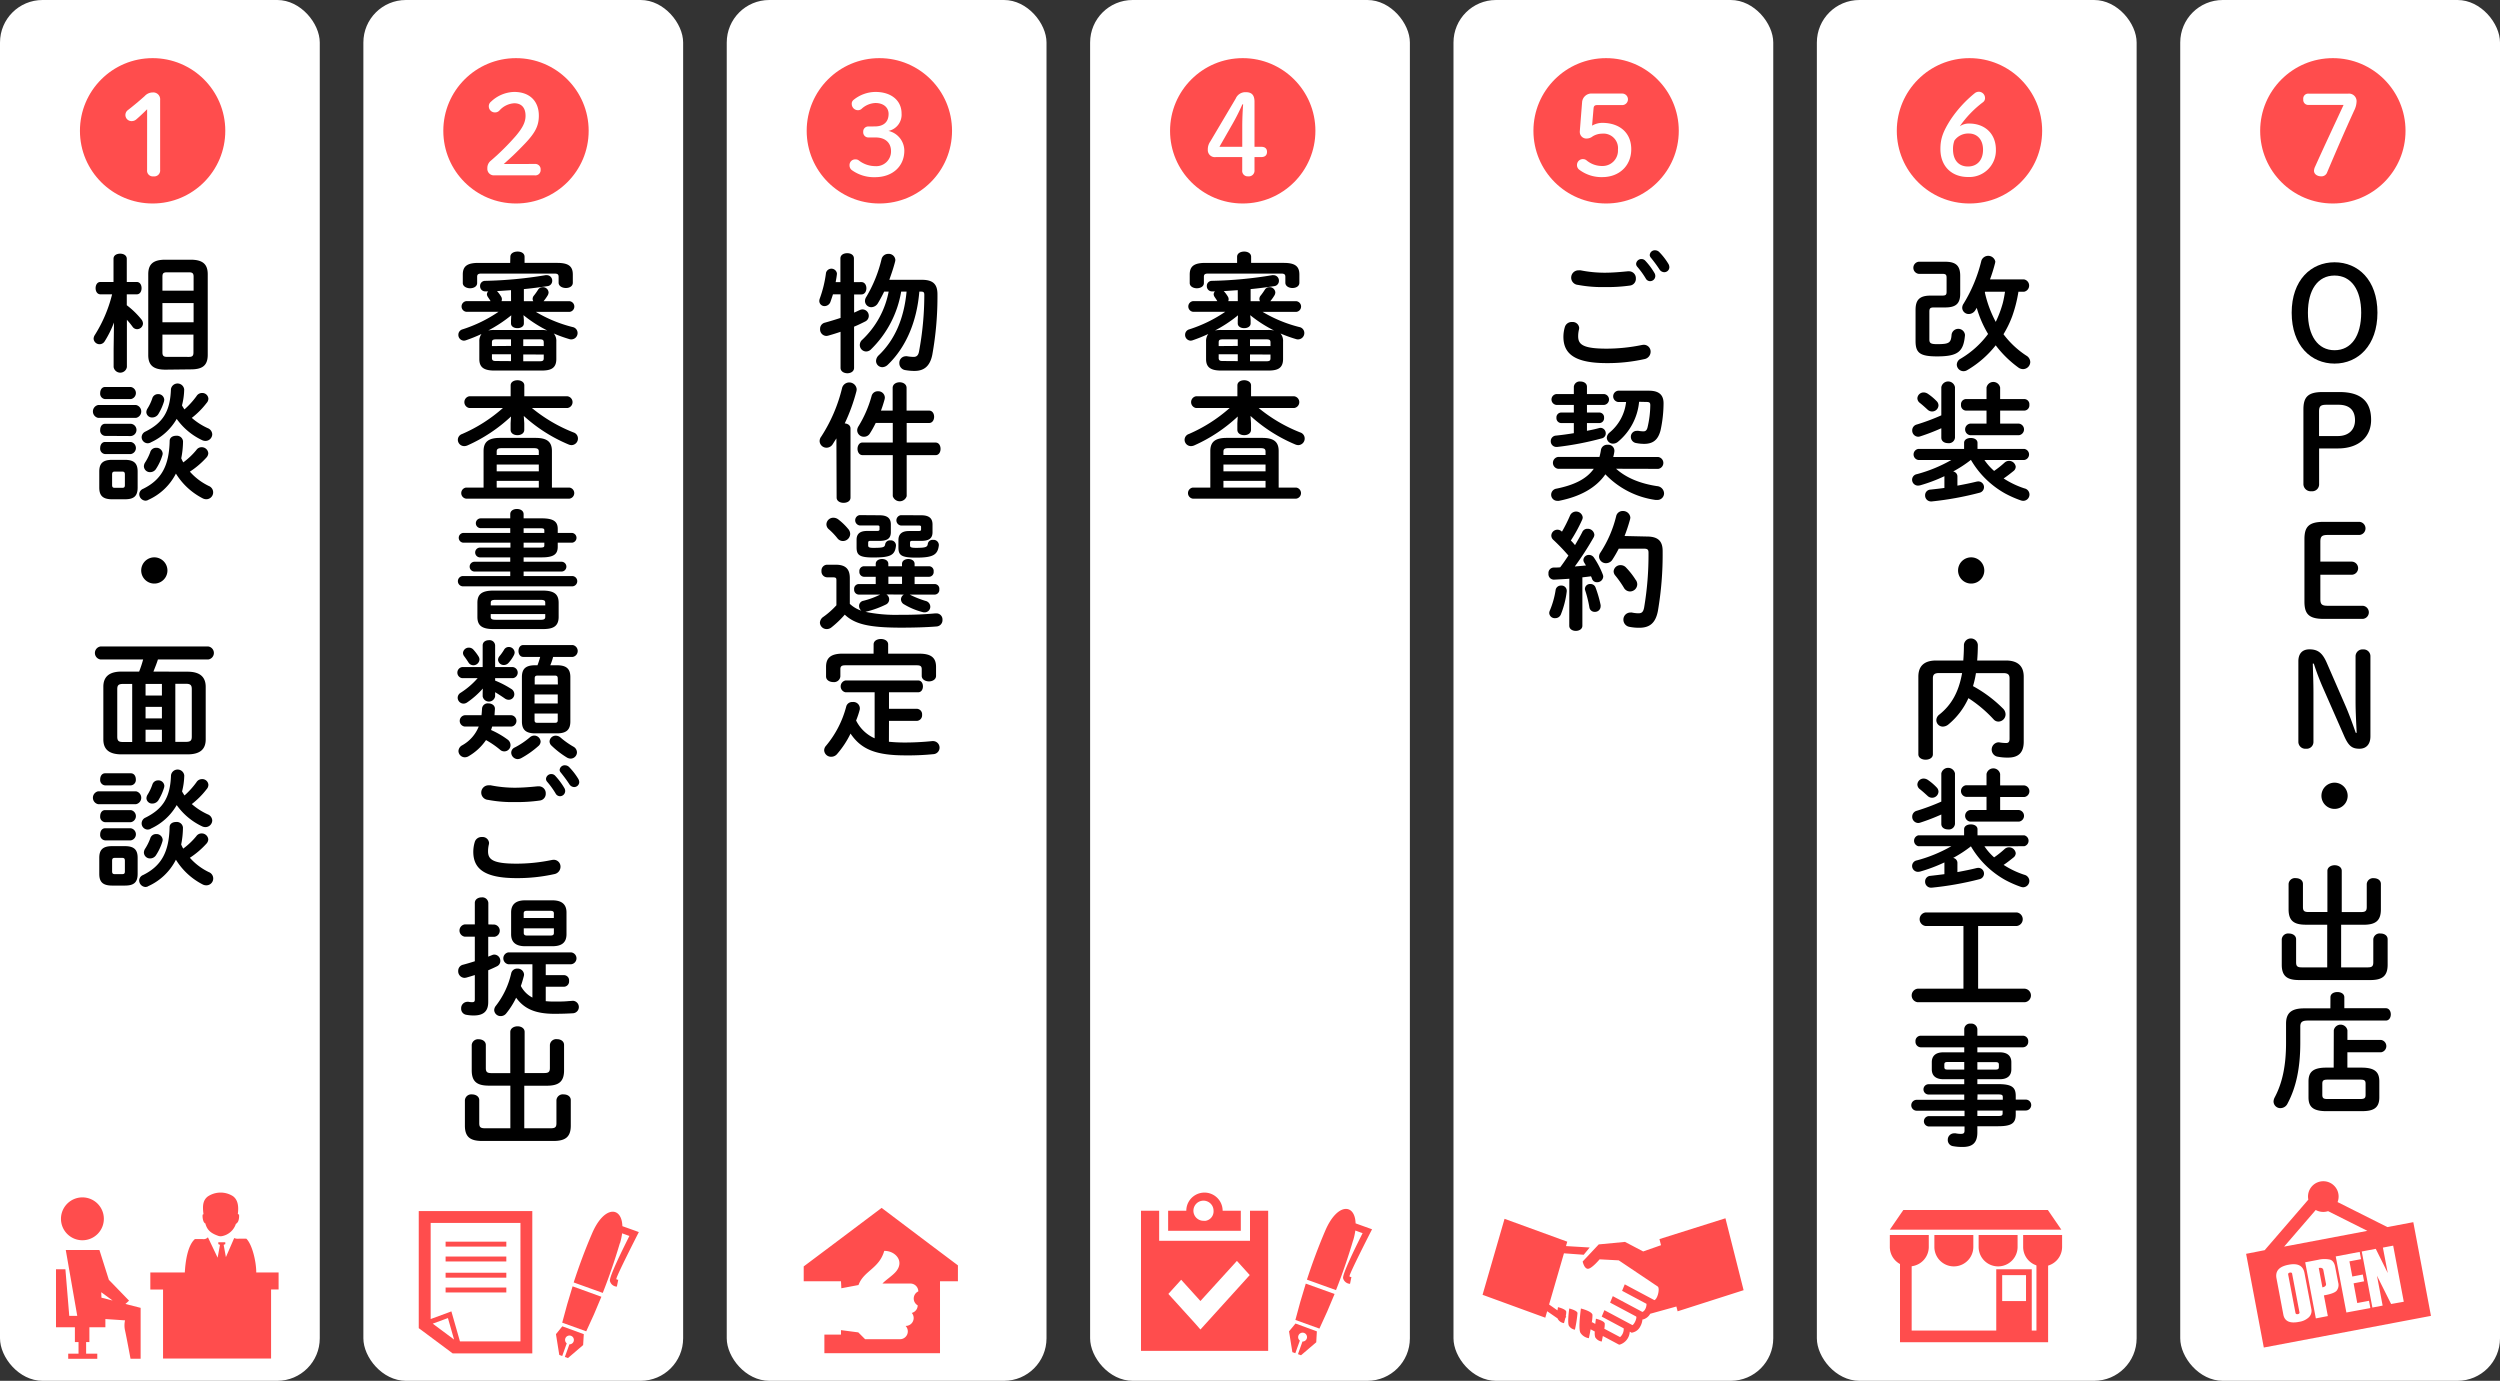 <svg id="レイヤー_1" data-name="レイヤー 1" xmlns="http://www.w3.org/2000/svg" viewBox="0 0 688 380"><rect x="0" y="0" width="688" height="380" fill="#333333" stroke="none"/><defs><style>.cls-1{fill:#fff;}.cls-2,.cls-3{fill:#ff4d4d;}.cls-3{fill-rule:evenodd;}</style></defs><title>fllow</title><rect class="cls-1" width="88" height="380" rx="11.7"/><rect class="cls-1" x="100" width="88" height="380" rx="11.7"/><rect class="cls-1" x="200" width="88" height="380" rx="11.7"/><rect class="cls-1" x="300" width="88" height="380" rx="11.7"/><rect class="cls-1" x="400" width="88" height="380" rx="11.7"/><rect class="cls-1" x="500" width="88" height="380" rx="11.7"/><rect class="cls-1" x="600" width="88" height="380" rx="11.7"/><circle class="cls-2" cx="42" cy="36" r="20"/><circle class="cls-2" cx="142" cy="36" r="20"/><circle class="cls-2" cx="242" cy="36" r="20"/><circle class="cls-2" cx="342" cy="36" r="20"/><circle class="cls-2" cx="442" cy="36" r="20"/><circle class="cls-2" cx="542" cy="36" r="20"/><circle class="cls-2" cx="642" cy="36" r="20"/><path class="cls-1" d="M71.49,204.07c-.95.94-1.83,1.79-2.93,2.74a1.92,1.92,0,0,1-1.34.52,1.68,1.68,0,0,1-1-3.05c1.64-1.28,3-2.41,4.6-3.84a3,3,0,0,1,2.25-1,1.89,1.89,0,0,1,2,2.08v19.22a1.63,1.63,0,0,1-1.82,1.8,1.59,1.59,0,0,1-1.77-1.8Z" transform="translate(-31 -174)"/><path class="cls-1" d="M178.16,219.12a1.47,1.47,0,0,1,1.62,1.58,1.45,1.45,0,0,1-1.62,1.56H166.92a1.79,1.79,0,0,1-1.8-1.95,2.54,2.54,0,0,1,.95-2.08,66.22,66.22,0,0,0,6.85-6.79c1.89-2.23,2.71-3.81,2.71-5.58,0-2.28-1.18-3.44-3.1-3.44a5.89,5.89,0,0,0-4.09,2,1.65,1.65,0,0,1-1.16.52,1.68,1.68,0,0,1-1.76-1.71,1.58,1.58,0,0,1,.61-1.25,9.58,9.58,0,0,1,6.37-2.68c4.35,0,6.79,2.62,6.79,6.52,0,2.81-1,4.7-3.72,7.59-2.53,2.65-4,4-5.94,5.73Z" transform="translate(-31 -174)"/><path class="cls-1" d="M271.76,208.79c2.47,0,3.78-1.28,3.78-3.44,0-1.77-1.4-3-3.62-3a5.91,5.91,0,0,0-3.72,1.52,1.48,1.48,0,0,1-1.1.46,1.72,1.72,0,0,1-1.7-1.71,1.31,1.31,0,0,1,.45-1.09,9.7,9.7,0,0,1,6.07-2.23c4.44,0,7.19,2.44,7.19,5.91a4.56,4.56,0,0,1-3.6,4.82,5.61,5.61,0,0,1,4.36,5.42c0,4.36-3.29,7.31-8.05,7.31a10.39,10.39,0,0,1-6.36-1.92,1.63,1.63,0,0,1-.67-1.4,1.56,1.56,0,0,1,1.61-1.58,1.48,1.48,0,0,1,.88.24,7.41,7.41,0,0,0,4.54,1.62,4.06,4.06,0,0,0,4.39-4.12c0-2.31-1.58-3.77-4.26-3.77H270a1.41,1.41,0,0,1-1.44-1.53,1.38,1.38,0,0,1,1.44-1.49Z" transform="translate(-31 -174)"/><path class="cls-1" d="M365.61,217.23a1.94,1.94,0,0,1-2.22-2.07,3.69,3.69,0,0,1,.67-2.2l7-11.82a2.88,2.88,0,0,1,2.8-1.77c1.71,0,2.38.89,2.38,2.68V214.4h1.83c1.06,0,1.61.48,1.61,1.4s-.55,1.43-1.61,1.43h-1.83v3.59a1.57,1.57,0,0,1-1.74,1.71,1.51,1.51,0,0,1-1.64-1.71v-3.59Zm7.26-8.44c0-2,.09-4,.24-6.07h-.21a56.92,56.92,0,0,1-2.72,5.4l-3.59,6.28h6.28Z" transform="translate(-31 -174)"/><path class="cls-1" d="M469.14,208.58a5.71,5.71,0,0,1,2.78-.77c4.69,0,8,2.62,8,7.26s-3.41,7.67-7.95,7.67a10.11,10.11,0,0,1-6.31-2,1.57,1.57,0,0,1-.67-1.37,1.61,1.61,0,0,1,1.74-1.58,1.5,1.5,0,0,1,.91.36,6.6,6.6,0,0,0,4.27,1.53,4.23,4.23,0,0,0,4.35-4.51,4,4,0,0,0-4.35-4.39,5.09,5.09,0,0,0-2.63.76,2.62,2.62,0,0,1-1.52.58,1.81,1.81,0,0,1-2-1.8v-.18l.64-8.08a2.58,2.58,0,0,1,2.86-2.31h8.29a1.59,1.59,0,0,1,0,3.17h-7c-.66,0-.94.24-1,.88Z" transform="translate(-31 -174)"/><path class="cls-1" d="M572.92,208c4.3,0,7.35,2.77,7.35,7.19a7.32,7.32,0,0,1-7.68,7.52c-4.54,0-7.59-3-7.59-7.67,0-2.81.67-4.76,2.8-8.11a33,33,0,0,1,6.61-7.25,1.84,1.84,0,0,1,1.13-.43,1.72,1.72,0,0,1,1.74,1.74,1.36,1.36,0,0,1-.55,1.13,29.11,29.11,0,0,0-6.4,6.64A4.36,4.36,0,0,1,572.92,208Zm3.81,7.19c0-2.74-1.58-4.45-3.93-4.45a4.67,4.67,0,0,0-3.93,1.92,6.47,6.47,0,0,0-.4,2.44c0,3,1.59,4.72,4.12,4.72S576.73,218.05,576.73,215.22Z" transform="translate(-31 -174)"/><path class="cls-1" d="M677.25,199.77a2.08,2.08,0,0,1,2.28,2.1,5.9,5.9,0,0,1-.64,2.5c-2.59,5.67-4.9,11-7.46,17.06a1.64,1.64,0,0,1-1.62,1.1c-1.06,0-2-.58-2-1.55a3.12,3.12,0,0,1,.34-1.19c2.5-5.58,5.15-11.18,7.8-16.91h-9.66a1.38,1.38,0,0,1-1.43-1.56,1.36,1.36,0,0,1,1.43-1.55Z" transform="translate(-31 -174)"/><path d="M58.66,255c-.92,0-1.35-.85-1.35-1.7s.43-1.7,1.31-1.7h3.62v-6.38c0-1,.92-1.41,1.84-1.41s1.81.46,1.81,1.41v6.38h2.73c.92,0,1.34.85,1.34,1.7s-.42,1.7-1.34,1.7H65.89V258a23.12,23.12,0,0,1,4,3.87,1.94,1.94,0,0,1,.46,1.17,1.63,1.63,0,0,1-1.63,1.55,1.53,1.53,0,0,1-1.24-.67,19.75,19.75,0,0,0-1.56-1.91v13a1.85,1.85,0,0,1-3.65,0v-4.89l.1-7.37A28.12,28.12,0,0,1,59.76,268a1.64,1.64,0,0,1-3-.78,2,2,0,0,1,.32-1A38,38,0,0,0,61.85,255Zm17.86,20.73c-3.33,0-4.72-1.24-4.72-4V249.47c0-2.8,1.39-4,4.72-4h6.94c3.33,0,4.71,1.24,4.71,4v22.18c0,3.19-1.77,4-4.71,4Zm7.76-25.58c0-.89-.29-1.21-1.24-1.21h-6.1c-1,0-1.24.32-1.24,1.21V254h8.58ZM75.7,262.69h8.58v-5.28H75.7ZM83,272.22c.95,0,1.24-.32,1.24-1.21v-4.92H75.7V271c0,.92.36,1.21,1.24,1.21Z" transform="translate(-31 -174)"/><path d="M58,289a1.81,1.81,0,0,1,0-3.54H68.44a1.81,1.81,0,0,1,0,3.54Zm3.86,22.4c-2.65,0-3.54-1.07-3.54-3.23v-4.39c0-2.16.89-3.23,3.54-3.23h3.51c2.62,0,3.51,1.07,3.51,3.23v4.39c0,2.45-1.13,3.23-3.51,3.23Zm-1.94-27.57a1.49,1.49,0,0,1-1.35-1.66c0-.85.46-1.67,1.35-1.67H67a1.69,1.69,0,0,1,0,3.33Zm0,10.13a1.49,1.49,0,0,1-1.35-1.66c0-.85.46-1.67,1.35-1.67H67A1.69,1.69,0,0,1,67,294Zm0,5a1.49,1.49,0,0,1-1.35-1.66c0-.85.46-1.67,1.35-1.67H67a1.69,1.69,0,0,1,0,3.33Zm4.71,9.29c.56,0,.74-.18.74-.78v-2.87c0-.6-.18-.82-.74-.82H62.59c-.56,0-.74.22-.74.82v2.87c0,.56.18.78.74.78Zm7.12,3.36a1.86,1.86,0,0,1-.71.18A1.82,1.82,0,0,1,69.32,310a1.67,1.67,0,0,1,1.07-1.48c5.06-2.48,7.15-6.38,7.3-13.15,0-1,.88-1.45,1.8-1.45a1.7,1.7,0,0,1,1.88,1.52,24.52,24.52,0,0,1-.49,4.68,9.9,9.9,0,0,0,.56,1.13,19.82,19.82,0,0,0,3.62-3.43,1.71,1.71,0,0,1,1.41-.75,1.81,1.81,0,0,1,1.85,1.67,1.88,1.88,0,0,1-.57,1.24,23.1,23.1,0,0,1-4.5,3.82,16.55,16.55,0,0,0,5.21,3.94,1.89,1.89,0,0,1-.68,3.65,2.11,2.11,0,0,1-1-.25,18.65,18.65,0,0,1-7.37-6.81A15.73,15.73,0,0,1,71.77,311.58Zm.71-15.83a1.92,1.92,0,0,1-.82.21,1.7,1.7,0,0,1-1.66-1.7,1.74,1.74,0,0,1,1.06-1.53c4.75-2.37,6.8-5.52,7-11.65a1.84,1.84,0,0,1,3.65.07,18.68,18.68,0,0,1-.61,4.39,12,12,0,0,0,.68,1.1A22.2,22.2,0,0,0,85.09,283a1.77,1.77,0,0,1,1.52-.85,1.68,1.68,0,0,1,1.74,1.56,1.8,1.8,0,0,1-.5,1.2A22.13,22.13,0,0,1,83.78,289a17.93,17.93,0,0,0,4.39,2.83,1.9,1.9,0,0,1,1.24,1.7,1.87,1.87,0,0,1-1.87,1.81,2.17,2.17,0,0,1-1-.25,18,18,0,0,1-6.91-5.81A15.75,15.75,0,0,1,72.48,295.75ZM74,297.23a1.7,1.7,0,0,1,1.77,1.6,2,2,0,0,1-.07.42A14.17,14.17,0,0,1,74,302.94a1.92,1.92,0,0,1-1.67,1,1.67,1.67,0,0,1-1.73-1.63,2.06,2.06,0,0,1,.31-1,14.14,14.14,0,0,0,1.42-2.83A1.66,1.66,0,0,1,74,297.23Zm.49-14.77A1.63,1.63,0,0,1,76.2,284a2.76,2.76,0,0,1-.07.49,14.72,14.72,0,0,1-1.46,3.3,2,2,0,0,1-1.77,1.1,1.55,1.55,0,0,1-1.63-1.46,2,2,0,0,1,.32-1,13.1,13.1,0,0,0,1.31-2.77A1.63,1.63,0,0,1,74.46,282.46Z" transform="translate(-31 -174)"/><path d="M77.08,331a3.61,3.61,0,1,1-3.61-3.62A3.63,3.63,0,0,1,77.08,331Z" transform="translate(-31 -174)"/><path d="M82.61,358.85c3.51,0,5,1.53,5,4.18v14.46c0,2.66-1.49,4.11-5,4.11H64.44c-3.51,0-5-1.45-5-4.11V363c0-2.65,1.49-4.18,5-4.18h4.85a30.17,30.17,0,0,0,1.1-3.33H58.66a1.81,1.81,0,0,1,0-3.58H88.32a1.81,1.81,0,0,1,0,3.58H74.46c-.35,1.14-.81,2.23-1.24,3.33Zm-17.75,3.37c-1.35,0-1.59.46-1.59,1.49v13c0,1.21.42,1.49,1.59,1.49h2.52V362.22Zm6.2,3.19h4.5v-3.19h-4.5Zm0,6.3h4.5v-3.18h-4.5Zm0,6.45h4.5v-3.33h-4.5Zm8.19,0h2.94c1.34,0,1.59-.46,1.59-1.49v-13c0-1-.25-1.49-1.59-1.49H79.25Z" transform="translate(-31 -174)"/><path d="M58,395.31a1.81,1.81,0,0,1,0-3.54H68.44a1.81,1.81,0,0,1,0,3.54Zm3.86,22.4c-2.65,0-3.54-1.07-3.54-3.23v-4.39c0-2.16.89-3.23,3.54-3.23h3.51c2.62,0,3.51,1.07,3.51,3.23v4.39c0,2.45-1.13,3.23-3.51,3.23Zm-1.94-27.57a1.49,1.49,0,0,1-1.35-1.66c0-.86.46-1.67,1.35-1.67H67c.92,0,1.38.81,1.38,1.67A1.5,1.5,0,0,1,67,390.14Zm0,10.13a1.49,1.49,0,0,1-1.35-1.66c0-.85.46-1.67,1.35-1.67H67a1.69,1.69,0,0,1,0,3.33Zm0,5a1.49,1.49,0,0,1-1.35-1.66c0-.85.46-1.67,1.35-1.67H67a1.69,1.69,0,0,1,0,3.33Zm4.71,9.29c.56,0,.74-.18.74-.78v-2.87c0-.6-.18-.82-.74-.82H62.59c-.56,0-.74.22-.74.82v2.87c0,.56.18.78.74.78Zm7.12,3.36a1.86,1.86,0,0,1-.71.18,1.83,1.83,0,0,1-1.74-1.81,1.67,1.67,0,0,1,1.07-1.48c5.06-2.49,7.15-6.38,7.3-13.15,0-1,.88-1.45,1.8-1.45a1.7,1.7,0,0,1,1.88,1.52,24.52,24.52,0,0,1-.49,4.68,9.9,9.9,0,0,0,.56,1.13,19.87,19.87,0,0,0,3.62-3.44,1.73,1.73,0,0,1,1.41-.74A1.8,1.8,0,0,1,88.32,405a1.88,1.88,0,0,1-.57,1.24,23.1,23.1,0,0,1-4.5,3.82A16.55,16.55,0,0,0,88.46,414a1.88,1.88,0,0,1-.68,3.64,2.09,2.09,0,0,1-1-.24,18.65,18.65,0,0,1-7.37-6.81A15.73,15.73,0,0,1,71.77,417.88Zm.71-15.83a1.92,1.92,0,0,1-.82.21,1.7,1.7,0,0,1-1.66-1.7A1.74,1.74,0,0,1,71.06,399c4.75-2.37,6.8-5.52,7-11.65a1.84,1.84,0,0,1,3.65.07,18.76,18.76,0,0,1-.61,4.39c.22.39.43.74.68,1.1a22.2,22.2,0,0,0,3.29-3.65,1.77,1.77,0,0,1,1.52-.85A1.68,1.68,0,0,1,88.35,390a1.8,1.8,0,0,1-.5,1.2,22.13,22.13,0,0,1-4.07,4.08,17.93,17.93,0,0,0,4.39,2.83,1.9,1.9,0,0,1,1.24,1.7,1.88,1.88,0,0,1-1.87,1.81,2.17,2.17,0,0,1-1-.25,18,18,0,0,1-6.91-5.81A15.75,15.75,0,0,1,72.48,402.05ZM74,403.53a1.7,1.7,0,0,1,1.77,1.6,2,2,0,0,1-.07.42A14.17,14.17,0,0,1,74,409.24a1.92,1.92,0,0,1-1.67,1,1.67,1.67,0,0,1-1.73-1.63,2.06,2.06,0,0,1,.31-1,14.14,14.14,0,0,0,1.42-2.83A1.66,1.66,0,0,1,74,403.53Zm.49-14.77a1.63,1.63,0,0,1,1.74,1.49,2.76,2.76,0,0,1-.07.49,14.72,14.72,0,0,1-1.46,3.3,2,2,0,0,1-1.77,1.1,1.55,1.55,0,0,1-1.63-1.46,2,2,0,0,1,.32-1,13.1,13.1,0,0,0,1.31-2.77A1.63,1.63,0,0,1,74.46,388.76Z" transform="translate(-31 -174)"/><path d="M162.91,268a3.35,3.35,0,0,1,.6-2.09,42.18,42.18,0,0,1-4.28,1.73,1.84,1.84,0,0,1-.57.11,1.58,1.58,0,0,1-1.52-1.63,1.54,1.54,0,0,1,1.17-1.49,38.23,38.23,0,0,0,9.88-4.82h-8.86a1.48,1.48,0,0,1,0-2.94H166c-.21-.39-.5-.78-.75-1.17A1.47,1.47,0,0,1,165,255a1.18,1.18,0,0,1,.36-.81l-.75,0a1.41,1.41,0,0,1-1.49-1.48,1.37,1.37,0,0,1,1.39-1.42,114.27,114.27,0,0,0,16.61-1.56,1.11,1.11,0,0,1,.36,0,1.49,1.49,0,0,1,1.49,1.56,1.46,1.46,0,0,1-1.32,1.46c-2.09.31-4.25.6-6.48.81v3.33h2.59a1.2,1.2,0,0,1-.18-.64,1.47,1.47,0,0,1,.39-.95,16.36,16.36,0,0,0,1.1-1.56,1.49,1.49,0,0,1,1.27-.71,1.56,1.56,0,0,1,1.63,1.42,1.79,1.79,0,0,1-.21.78,13,13,0,0,1-1.17,1.66h7.16a1.48,1.48,0,0,1,0,2.94h-9.28A37.45,37.45,0,0,0,188.56,264a1.67,1.67,0,0,1,1.39,1.63,1.74,1.74,0,0,1-1.71,1.77,1.49,1.49,0,0,1-.53-.07,37.26,37.26,0,0,1-4.32-1.56,3.15,3.15,0,0,1,.71,2.24v4.78c0,2.76-1.77,3.19-4.18,3.19H167.09c-3.08,0-4.18-1-4.18-3.19Zm8.54-23.32c0-1,1-1.45,2-1.45s1.91.46,1.91,1.45v1.67h9c3.18,0,4.28,1,4.28,3.22v2.23c0,1-.95,1.46-1.91,1.46s-2-.5-2-1.46v-1.63c0-.63-.28-.88-1.13-.88H163.44c-.85,0-1.13.25-1.13.88v1.71c0,1-1,1.45-1.95,1.45s-2-.5-2-1.45v-2.31c0-2.23,1.1-3.22,4.32-3.22h8.72Zm.25,16.09a37.56,37.56,0,0,1-6.34,4.18,8.07,8.07,0,0,1,1.73-.14h12.83a7.61,7.61,0,0,1,1.7.14,35.56,35.56,0,0,1-6.56-4.22l.11,1.28V263c0,.89-.89,1.31-1.77,1.31s-1.77-.42-1.77-1.31v-.92Zm-.07,8.43v-1.81h-4.11c-.92,0-1.14.22-1.14.85v1Zm0,4.18v-1.88h-5.25v1c0,.78.46.85,1.14.85Zm0-19.52c-1.28.07-2.59.18-3.86.25l.1.1a8.28,8.28,0,0,1,1,1.35,1.4,1.4,0,0,1,.25.78,1.42,1.42,0,0,1-.1.53h2.62ZM175,269.24h5.64v-1c0-.63-.22-.85-1.14-.85H175Zm0,2.3v1.88h4.5c.92,0,1.14-.21,1.14-.85v-1Z" transform="translate(-31 -174)"/><path d="M175.28,290.47v1.8c0,1-.92,1.49-1.88,1.49s-1.88-.49-1.88-1.49v-1.8l.11-1.85a43.13,43.13,0,0,1-11.94,7.94,2.34,2.34,0,0,1-.92.21A1.75,1.75,0,0,1,157,295a1.69,1.69,0,0,1,1.17-1.56,42,42,0,0,0,11.24-7.16h-9.29a1.64,1.64,0,0,1,0-3.22h11.41v-3c0-1,1-1.42,1.88-1.42s1.88.46,1.88,1.42v3h11.9a1.63,1.63,0,0,1,0,3.22h-9.81A42.36,42.36,0,0,0,188.81,293a1.74,1.74,0,0,1,1.24,1.66,1.81,1.81,0,0,1-1.77,1.84,2.34,2.34,0,0,1-.78-.17,42.92,42.92,0,0,1-12.36-7.87Zm-11.2,7.65c0-2.52,1.35-3.61,4.5-3.61h9.81c3.16,0,4.5,1.09,4.5,3.61v10.06h4.82a1.54,1.54,0,0,1,0,3.05H159.26a1.54,1.54,0,0,1,0-3.05h4.82Zm15.2.21c0-.74-.28-1-1.42-1h-8.75c-1.13,0-1.42.25-1.42,1v.89h11.59Zm-11.59,5.39h11.59v-1.88H167.69Zm11.59,4.46v-1.84H167.69v1.84Z" transform="translate(-31 -174)"/><path d="M163.3,319.35a1.35,1.35,0,0,1,0-2.7h8.12v-1.13c0-1,.92-1.45,1.84-1.45s1.84.46,1.84,1.45v1.13h5c3.4,0,4.39,1,4.39,2.94v1.07h3.93a1.35,1.35,0,0,1,0,2.69h-3.93v1.1c0,2-1,2.94-4.39,2.94h-5v1.2h10.42a1.35,1.35,0,0,1,0,2.7H175.1v1.24h13.46a1.42,1.42,0,0,1,0,2.83H158.31a1.42,1.42,0,0,1,0-2.83h13.11v-1.24H161.6a1.35,1.35,0,0,1,0-2.7h9.82v-1.2H163a1.35,1.35,0,0,1,0-2.69h8.47v-1.35H158.48a1.35,1.35,0,0,1,0-2.69h12.94v-1.31Zm3.51,27.77c-3.3,0-4.43-1.06-4.43-3.36V339.9c0-2.31,1.13-3.37,4.43-3.37h13.5c3.29,0,4.43,1.06,4.43,3.37v3.86c0,2.9-1.92,3.36-4.43,3.36Zm14.24-7.26c0-.57-.28-.78-1.31-.78H167.38c-1,0-1.32.21-1.32.78v.74h15Zm-1.31,4.71c1,0,1.31-.21,1.31-.78V343h-15v.78c0,.53.29.78,1.32.78Zm-4.64-23.91h5.7V320c0-.49-.14-.63-1.27-.63H175.1Zm0,2.69v1.35h4.43c1.13,0,1.27-.15,1.27-.64v-.71Z" transform="translate(-31 -174)"/><path d="M163.87,363.49a23,23,0,0,1-4.29,3.8,1.84,1.84,0,0,1-1,.35,1.65,1.65,0,0,1-1.63-1.63,1.63,1.63,0,0,1,.85-1.38,21.69,21.69,0,0,0,4.65-4h-4.26a1.54,1.54,0,0,1,0-3.05h5.64v-5.95c0-1,.85-1.45,1.73-1.45a1.52,1.52,0,0,1,1.7,1.45v5.95h4.89a1.54,1.54,0,0,1,0,3.05h-4.89v.67a26,26,0,0,1,4.4,2.27,1.7,1.7,0,0,1,.88,1.45,1.53,1.53,0,0,1-1.52,1.56,1.86,1.86,0,0,1-1.13-.39c-.82-.56-1.74-1.17-2.63-1.7v1.14a1.74,1.74,0,0,1-3.43,0v-1Zm-.36,7.34c.07-.57.11-1.21.15-1.84a1.56,1.56,0,0,1,1.73-1.42c.92,0,1.88.53,1.81,1.59l-.11,1.67h4.64a1.57,1.57,0,0,1,0,3.12h-5.28l-.31.95a23.57,23.57,0,0,1,4.5,2.59,1.9,1.9,0,0,1,.85,1.52,1.71,1.71,0,0,1-2.91,1.28,24.43,24.43,0,0,0-3.83-2.62,14.8,14.8,0,0,1-4.71,4.39,2.09,2.09,0,0,1-1.13.35,1.77,1.77,0,0,1-1.74-1.73,1.88,1.88,0,0,1,1-1.56,10.21,10.21,0,0,0,4.57-5.17h-3.83a1.57,1.57,0,0,1,0-3.12Zm-5.1-17.11a1.6,1.6,0,0,1,1.63-1.49,1.66,1.66,0,0,1,1.28.6,12.87,12.87,0,0,1,1.38,1.84,1.57,1.57,0,0,1,.25.85,1.68,1.68,0,0,1-1.7,1.56,1.58,1.58,0,0,1-1.35-.81c-.32-.5-.71-1.07-1.1-1.6A1.65,1.65,0,0,1,158.41,353.72ZM171,352.05a1.6,1.6,0,0,1,1.63,1.49,1.76,1.76,0,0,1-.21.78,9.56,9.56,0,0,1-1.46,2.09,1.74,1.74,0,0,1-1.27.6,1.57,1.57,0,0,1-1.63-1.45,1.7,1.7,0,0,1,.42-1,13.89,13.89,0,0,0,1.21-1.7A1.47,1.47,0,0,1,171,352.05Zm7,24.38a1.76,1.76,0,0,1,1.78,1.66,1.65,1.65,0,0,1-.61,1.21,25.41,25.41,0,0,1-4.71,3.33,2.29,2.29,0,0,1-1,.28,1.83,1.83,0,0,1-1.77-1.77,1.59,1.59,0,0,1,1-1.45,21.87,21.87,0,0,0,4.12-2.77A1.85,1.85,0,0,1,178,376.43Zm6.28-19.35c2.62,0,3.68,1,3.68,3.26v12.19c0,2.27-1.06,3.29-3.68,3.29h-6c-2.59,0-3.65-1-3.65-3.29V360.34c0-2.3,1.06-3.26,3.65-3.26h.64c.28-.74.53-1.52.74-2.3H175c-.89,0-1.31-.82-1.31-1.63s.42-1.63,1.31-1.63h13.64a1.66,1.66,0,0,1,0,3.26h-5.42a16.82,16.82,0,0,1-.78,2.3Zm.21,3.62c0-.61-.25-.78-.85-.78H179c-.6,0-.85.17-.85.78v1.66h6.38Zm-6.38,6.9h6.38v-2.48h-6.38Zm5.53,5.32c.6,0,.85-.14.85-.75v-1.8h-6.38v1.8c0,.64.28.75.85.75Zm5.14,6.55a1.83,1.83,0,0,1,1,1.6,1.76,1.76,0,0,1-1.73,1.7,2.1,2.1,0,0,1-1.07-.32,24.44,24.44,0,0,1-4.21-3.26,1.6,1.6,0,0,1-.53-1.17,1.68,1.68,0,0,1,1.73-1.56,2,2,0,0,1,1.31.53A22.82,22.82,0,0,0,188.78,379.47Z" transform="translate(-31 -174)"/><path d="M161.25,408.42a9.49,9.49,0,0,1,.39-2.65,1.94,1.94,0,0,1,2-1.42,1.78,1.78,0,0,1,1.95,1.63,3.2,3.2,0,0,1-.07.49,7.73,7.73,0,0,0-.21,1.78c0,2.23,1.2,3.43,7.83,3.43a48,48,0,0,0,9.67-1,4.27,4.27,0,0,1,.56-.07,1.88,1.88,0,0,1,1.88,1.95,2.07,2.07,0,0,1-1.73,2,46.63,46.63,0,0,1-10.38,1.1C164.58,415.65,161.25,413.24,161.25,408.42Zm11.37-17.64c2.23,0,4.61-.21,6.34-.39.11,0,.21,0,.32,0a1.9,1.9,0,0,1,1.91,2,1.85,1.85,0,0,1-1.59,1.91,44.66,44.66,0,0,1-6.95.43,35.93,35.93,0,0,1-7.36-.61,2,2,0,0,1,.31-4,1.75,1.75,0,0,1,.46,0A34,34,0,0,0,172.62,390.78Zm8.64-2.45a1.45,1.45,0,0,1,1.49-1.31,1.41,1.41,0,0,1,1.07.5,19.6,19.6,0,0,1,2.48,3.33,1.62,1.62,0,0,1,.24.85,1.45,1.45,0,0,1-1.45,1.42,1.4,1.4,0,0,1-1.2-.78,23.08,23.08,0,0,0-2.34-3.23A1.2,1.2,0,0,1,181.26,388.33Zm3.76-2.48a1.38,1.38,0,0,1,1.45-1.24,1.62,1.62,0,0,1,1.17.5,18.07,18.07,0,0,1,2.45,3.15,2,2,0,0,1,.32,1A1.4,1.4,0,0,1,189,390.6a1.6,1.6,0,0,1-1.31-.78c-.71-1.1-1.6-2.27-2.34-3.19A1.25,1.25,0,0,1,185,385.85Z" transform="translate(-31 -174)"/><path d="M167.06,428.44a1.7,1.7,0,0,1,0,3.37h-1.7v5.46l1.06-.43a1.58,1.58,0,0,1,.67-.14,1.72,1.72,0,0,1,1.6,1.77,1.6,1.6,0,0,1-.92,1.45c-.78.39-1.6.75-2.41,1.1v8.75c0,2.45-1.21,3.69-4,3.69a11.24,11.24,0,0,1-2-.18,1.68,1.68,0,0,1-1.45-1.74,1.75,1.75,0,0,1,1.67-1.84,1.33,1.33,0,0,1,.39,0,4.32,4.32,0,0,0,.95.1c.57,0,.75-.17.75-.74v-6.73c-.78.25-1.56.49-2.34.71a3.51,3.51,0,0,1-.5.07,1.8,1.8,0,0,1-1.73-1.92,1.7,1.7,0,0,1,1.34-1.7c1.06-.28,2.13-.6,3.23-.95v-6.77h-2.8a1.71,1.71,0,0,1,0-3.37h2.8v-5.91c0-1,.92-1.53,1.87-1.53a1.65,1.65,0,0,1,1.85,1.53v5.91Zm14.13,21.08a22.12,22.12,0,0,0,2.34.11c1.42,0,2.77,0,4.08-.14.32,0,.88-.07,1.1-.07a1.72,1.72,0,0,1,0,3.43c-1.25.08-3.12.15-5.14.15-5.07,0-8.26-1.28-10.53-4.43a21.68,21.68,0,0,1-2.76,4.36,1.91,1.91,0,0,1-1.45.7A1.76,1.76,0,0,1,167,452a2,2,0,0,1,.46-1.2,22.67,22.67,0,0,0,4.22-8.93,1.65,1.65,0,0,1,1.66-1.31,1.75,1.75,0,0,1,1.88,1.63,2.15,2.15,0,0,1-.07.46c-.25.92-.5,1.84-.81,2.69a7.42,7.42,0,0,0,3.18,3.19v-9.17h-6.66a1.66,1.66,0,0,1,0-3.26h17.33a1.64,1.64,0,0,1,0,3.26h-7v3h5.07a1.43,1.43,0,0,1,1.35,1.59,1.46,1.46,0,0,1-1.35,1.6h-5.07Zm-5.67-15.12c-2.55,0-3.86-1.07-3.86-3.3v-6c0-2.23,1.31-3.33,3.86-3.33H183c2.59,0,3.9,1.1,3.9,3.33v6c0,2.52-1.6,3.3-3.9,3.3Zm7.91-9c0-.53-.25-.74-.93-.74H176c-.67,0-.88.21-.88.74v1.24h8.29Zm-.93,6.06c.68,0,.93-.21.93-.71v-1.27h-8.29v1.27c0,.57.38.71.88.71Z" transform="translate(-31 -174)"/><path d="M180.77,469.3c1.2,0,1.56-.32,1.56-1.38v-6.35a1.74,1.74,0,0,1,1.95-1.59c1,0,1.95.53,1.95,1.59v7c0,3.19-1.56,4.22-4.79,4.22h-6.16V484.5h7.3c1.2,0,1.55-.32,1.55-1.38v-6.35a1.75,1.75,0,0,1,2-1.59c1,0,1.95.53,1.95,1.59v7c0,3.19-1.56,4.22-4.78,4.22H163.73c-3.23,0-4.79-1-4.79-4.22v-7a1.75,1.75,0,0,1,1.95-1.59c1,0,2,.53,2,1.59v6.35c0,1.06.35,1.38,1.56,1.38h7V472.77h-5.85c-3.22,0-4.78-1-4.78-4.22v-7A1.74,1.74,0,0,1,162.7,460c1,0,2,.53,2,1.59v6.35c0,1.06.35,1.38,1.56,1.38h5.17V458c0-1,1-1.56,2-1.56s1.95.53,1.95,1.56V469.3Z" transform="translate(-31 -174)"/><path d="M268.05,251.63c.92,0,1.38.85,1.38,1.7s-.46,1.7-1.38,1.7h-2v5c.53-.21,1-.46,1.49-.67a1.87,1.87,0,0,1,.85-.21,1.76,1.76,0,0,1,1.7,1.77,1.72,1.72,0,0,1-1,1.56c-.92.46-2,1-3.05,1.42v11.33c0,1-.92,1.49-1.84,1.49s-1.88-.49-1.88-1.49v-9.92c-1.24.43-2.41.78-3.44,1.07a3.2,3.2,0,0,1-.49.07,1.79,1.79,0,0,1-1.7-1.92,1.71,1.71,0,0,1,1.31-1.73c1.31-.36,2.83-.82,4.32-1.31V255h-2.09c-.21.71-.46,1.39-.67,2a1.74,1.74,0,0,1-1.6,1.24,1.43,1.43,0,0,1-1.49-1.41,2.08,2.08,0,0,1,.11-.61,32.39,32.39,0,0,0,1.74-7.15,1.54,1.54,0,0,1,3,.14v.21c-.07.71-.21,1.49-.35,2.23h1.31v-6.52c0-1,.92-1.45,1.88-1.45s1.84.46,1.84,1.45v6.52ZM279,254.25a28.87,28.87,0,0,1-8.29,15.88,1.9,1.9,0,0,1-1.35.6,1.77,1.77,0,0,1-1.74-1.77,1.91,1.91,0,0,1,.71-1.49,24.57,24.57,0,0,0,7.23-13.22h-1.24c-.53,1.1-1.1,2.17-1.7,3.16a2.18,2.18,0,0,1-1.81,1.13,1.74,1.74,0,0,1-1.77-1.7,2.11,2.11,0,0,1,.36-1.13,37,37,0,0,0,4.21-10.42,1.86,1.86,0,0,1,1.84-1.42,1.8,1.8,0,0,1,1.95,1.67,2.15,2.15,0,0,1-.07.46c-.42,1.66-1,3.33-1.59,5h8.93c3.15,0,4.32,1.24,4.32,4a90.26,90.26,0,0,1-1.42,16.62c-.67,3.33-2.44,4.46-4.92,4.46a15,15,0,0,1-2.59-.24,1.9,1.9,0,0,1-1.56-1.92,1.8,1.8,0,0,1,1.74-1.88,1.29,1.29,0,0,1,.39,0,11.39,11.39,0,0,0,1.8.18c.71,0,1.24-.32,1.46-1.35a84.87,84.87,0,0,0,1.48-15.73c0-.71-.21-.89-.95-.89H284c-.68,8.29-3.69,15.35-8.68,20.13a2.26,2.26,0,0,1-1.49.67,1.73,1.73,0,0,1-1.74-1.7,2.22,2.22,0,0,1,.75-1.59c4.36-4.18,6.94-10,7.65-17.51Z" transform="translate(-31 -174)"/><path d="M261.18,294.65c-.36.53-.68,1.06-1,1.56a2,2,0,0,1-1.7,1,1.89,1.89,0,0,1-1.92-1.8,2,2,0,0,1,.43-1.24,43.18,43.18,0,0,0,5.77-13.47,2.05,2.05,0,0,1,4,.39,3.05,3.05,0,0,1-.07.57,50.1,50.1,0,0,1-3.22,8.86c.85.07,1.59.53,1.59,1.41v19c0,1-.95,1.45-1.91,1.45s-1.91-.49-1.91-1.45ZM286.69,287c.92,0,1.38.85,1.38,1.7s-.46,1.71-1.38,1.71h-6.17v5.38h7.94c.92,0,1.38.85,1.38,1.74s-.46,1.73-1.38,1.73h-7.94v11.27a2,2,0,0,1-3.83,0V299.25h-8.32c-.92,0-1.38-.88-1.38-1.73s.46-1.74,1.38-1.74h8.32V290.4H272c-.5,1-1,1.94-1.6,2.87a1.85,1.85,0,0,1-1.63.92,1.81,1.81,0,0,1-1.87-1.74,2.09,2.09,0,0,1,.35-1.13,32,32,0,0,0,3.61-8.33,1.72,1.72,0,0,1,1.74-1.31,1.79,1.79,0,0,1,1.91,1.7,2.41,2.41,0,0,1-.07.53c-.28,1-.6,2.06-1,3.08h3.22v-6.23c0-1.06,1-1.56,1.92-1.56s1.91.5,1.91,1.56V287Z" transform="translate(-31 -174)"/><path d="M274.92,337.59a1.58,1.58,0,0,1,.78,1.38,1.55,1.55,0,0,1-.95,1.42,26.7,26.7,0,0,1-5.25,1.91,1.42,1.42,0,0,1-.35.08,41.53,41.53,0,0,0,9.67.81,94.75,94.75,0,0,0,9.6-.39h.25a1.67,1.67,0,0,1,1.7,1.77,1.74,1.74,0,0,1-1.7,1.84c-2.76.22-6,.32-9.74.32-8.9,0-12.72-1-15.45-3.58a26.79,26.79,0,0,1-3.72,3.55,2,2,0,0,1-1.24.42,1.84,1.84,0,0,1-1.88-1.77,2.09,2.09,0,0,1,1-1.63,22.19,22.19,0,0,0,3.54-3.15v-6.88c0-.6-.11-.81-1-.81h-1.56a1.61,1.61,0,0,1-1.55-1.74,1.59,1.59,0,0,1,1.55-1.73H261c2.77,0,3.87,1.24,3.87,3.68v7.09a8.55,8.55,0,0,0,3.18,1.88,1.64,1.64,0,0,1-.63-1.31,1.43,1.43,0,0,1,1.2-1.42,22.43,22.43,0,0,0,4.61-1.7l.07,0h-6a1.33,1.33,0,0,1-1.24-1.45,1.31,1.31,0,0,1,1.24-1.45H272v-2h-3.26a1.33,1.33,0,0,1-1.24-1.45,1.31,1.31,0,0,1,1.24-1.45H272v-.64c0-.92.89-1.35,1.74-1.35s1.73.43,1.73,1.35v.64h3.76v-.64c0-.92.89-1.35,1.74-1.35s1.73.43,1.73,1.35v.64h4a1.29,1.29,0,0,1,1.24,1.45,1.3,1.3,0,0,1-1.24,1.45h-4v2h5.56a1.29,1.29,0,0,1,1.24,1.45,1.3,1.3,0,0,1-1.24,1.45h-6.9l.21.11a26.46,26.46,0,0,0,4.14,1.63,1.67,1.67,0,0,1,1.31,1.59,1.55,1.55,0,0,1-1.59,1.56,2,2,0,0,1-.64-.1,19.08,19.08,0,0,1-4.92-2.06,1.61,1.61,0,0,1-.92-1.42,1.51,1.51,0,0,1,.81-1.31Zm-10.48-18a2.1,2.1,0,0,1,.53,1.35,2,2,0,0,1-2,1.95,1.91,1.91,0,0,1-1.53-.78,18.11,18.11,0,0,0-2.34-2.45,1.79,1.79,0,0,1-.67-1.38,1.89,1.89,0,0,1,1.92-1.8,2.22,2.22,0,0,1,1.38.49A16.73,16.73,0,0,1,264.44,319.59ZM273,315.8c2.24,0,3.16.85,3.16,2.55v2.09c0,1.7-.92,2.41-3.16,2.41h-2.51c-.43,0-.57.14-.57.53v.68c0,.49.18.71,1.42.71,2.76,0,3.15-.18,3.26-1a1.31,1.31,0,0,1,1.42-1.06,1.41,1.41,0,0,1,1.55,1.31v.17c-.28,2.66-1.59,3.23-6.23,3.23-3.93,0-4.61-.71-4.61-2.84v-2.05c0-1.59.92-2.41,2.87-2.41h2.7c.56,0,.74-.11.74-.43v-.67c0-.35-.14-.42-.74-.42h-4.75a1.44,1.44,0,0,1,0-2.84Zm2.48,16.9v2h3.76v-2Zm9-16.9c2.23,0,3.15.85,3.15,2.55v2.09c0,1.7-.92,2.41-3.15,2.41H282c-.42,0-.56.14-.56.53v.68c0,.49.17.71,1.66.71,2.69,0,3.12-.22,3.23-1.1a1.32,1.32,0,0,1,1.45-1.1,1.45,1.45,0,0,1,1.59,1.35v.17c-.32,2.66-1.66,3.37-6.27,3.37-4.18,0-4.85-.71-4.85-2.84v-2c0-1.59.92-2.48,2.87-2.48h2.62c.57,0,.74-.11.74-.43v-.67c0-.35-.14-.42-.74-.42h-4.85a1.44,1.44,0,0,1,0-2.84Z" transform="translate(-31 -174)"/><path d="M275.63,378.13a42.66,42.66,0,0,0,4.5.21c2.3,0,5-.14,7.41-.39h.28a1.8,1.8,0,0,1,.21,3.58,69.21,69.21,0,0,1-7.83.35c-8,0-12.15-1.56-15.13-6a25.37,25.37,0,0,1-3.68,5.6,2.09,2.09,0,0,1-1.63.78,1.89,1.89,0,0,1-1.95-1.77,1.91,1.91,0,0,1,.5-1.24,27.69,27.69,0,0,0,5.56-10.77,1.66,1.66,0,0,1,1.73-1.28,1.78,1.78,0,0,1,2,2.09,24,24,0,0,1-1,3,10.45,10.45,0,0,0,5.1,4.89V364.52h-8a1.66,1.66,0,0,1,0-3.26h19.95c.92,0,1.34.82,1.34,1.63s-.42,1.63-1.34,1.63h-8v4.54h7.65a1.51,1.51,0,0,1,1.46,1.66,1.54,1.54,0,0,1-1.46,1.67h-7.65Zm-4.21-26.79c0-1,1-1.49,2-1.49s2,.5,2,1.49v2.55H284c3.33,0,4.6,1.17,4.6,3.65V360c0,1-1,1.52-1.94,1.52s-2-.5-2-1.52v-1.85c0-.74-.32-1.06-1.31-1.06H263.58c-1,0-1.31.32-1.31,1.06v2a1.74,1.74,0,0,1-1.94,1.56c-1,0-2-.53-2-1.56v-2.62c0-2.48,1.28-3.65,4.61-3.65h8.47Z" transform="translate(-31 -174)"/><path d="M362.91,268a3.35,3.35,0,0,1,.6-2.09,42.18,42.18,0,0,1-4.28,1.73,1.84,1.84,0,0,1-.57.11,1.58,1.58,0,0,1-1.52-1.63,1.54,1.54,0,0,1,1.17-1.49,38.23,38.23,0,0,0,9.88-4.82h-8.86a1.48,1.48,0,0,1,0-2.94H366c-.21-.39-.5-.78-.75-1.17A1.47,1.47,0,0,1,365,255a1.18,1.18,0,0,1,.36-.81l-.75,0a1.41,1.41,0,0,1-1.49-1.48,1.37,1.37,0,0,1,1.39-1.42,114.27,114.27,0,0,0,16.61-1.56,1.11,1.11,0,0,1,.36,0,1.49,1.49,0,0,1,1.48,1.56,1.45,1.45,0,0,1-1.31,1.46c-2.09.31-4.25.6-6.48.81v3.33h2.59a1.2,1.2,0,0,1-.18-.64,1.47,1.47,0,0,1,.39-.95,16.36,16.36,0,0,0,1.1-1.56,1.49,1.49,0,0,1,1.27-.71,1.56,1.56,0,0,1,1.63,1.42,1.79,1.79,0,0,1-.21.78,13,13,0,0,1-1.17,1.66h7.16a1.48,1.48,0,0,1,0,2.94h-9.28A37.45,37.45,0,0,0,388.56,264a1.67,1.67,0,0,1,1.39,1.63,1.74,1.74,0,0,1-1.71,1.77,1.49,1.49,0,0,1-.53-.07,37.26,37.26,0,0,1-4.32-1.56,3.15,3.15,0,0,1,.71,2.24v4.78c0,2.76-1.77,3.19-4.18,3.19H367.09c-3.08,0-4.18-1-4.18-3.19Zm8.54-23.32c0-1,1-1.45,1.95-1.45s1.91.46,1.91,1.45v1.67h9c3.18,0,4.28,1,4.28,3.22v2.23c0,1-.95,1.46-1.91,1.46s-1.95-.5-1.95-1.46v-1.63c0-.63-.28-.88-1.13-.88H363.44c-.85,0-1.13.25-1.13.88v1.71c0,1-1,1.45-1.95,1.45s-1.95-.5-1.95-1.45v-2.31c0-2.23,1.1-3.22,4.32-3.22h8.72Zm.25,16.09a37.56,37.56,0,0,1-6.34,4.18,8.07,8.07,0,0,1,1.73-.14h12.83a7.61,7.61,0,0,1,1.7.14,35.56,35.56,0,0,1-6.56-4.22l.11,1.28V263c0,.89-.89,1.31-1.77,1.31s-1.77-.42-1.77-1.31v-.92Zm-.07,8.43v-1.81h-4.11c-.92,0-1.14.22-1.14.85v1Zm0,4.18v-1.88h-5.25v1c0,.78.46.85,1.14.85Zm0-19.52c-1.28.07-2.59.18-3.86.25l.1.1a8.28,8.28,0,0,1,1,1.35,1.4,1.4,0,0,1,.25.78,1.42,1.42,0,0,1-.1.53h2.62ZM375,269.24h5.64v-1c0-.63-.22-.85-1.14-.85H375Zm0,2.3v1.88h4.5c.92,0,1.14-.21,1.14-.85v-1Z" transform="translate(-31 -174)"/><path d="M375.28,290.47v1.8c0,1-.92,1.49-1.88,1.49s-1.88-.49-1.88-1.49v-1.8l.11-1.85a43.13,43.13,0,0,1-11.94,7.94,2.34,2.34,0,0,1-.92.21A1.75,1.75,0,0,1,357,295a1.69,1.69,0,0,1,1.17-1.56,42,42,0,0,0,11.24-7.16h-9.29a1.64,1.64,0,0,1,0-3.22h11.41v-3c0-1,1-1.42,1.88-1.42s1.88.46,1.88,1.42v3h11.9a1.63,1.63,0,0,1,0,3.22h-9.81A42.36,42.36,0,0,0,388.81,293a1.74,1.74,0,0,1,1.24,1.66,1.81,1.81,0,0,1-1.77,1.84,2.34,2.34,0,0,1-.78-.17,42.92,42.92,0,0,1-12.36-7.87Zm-11.2,7.65c0-2.52,1.35-3.61,4.5-3.61h9.81c3.16,0,4.5,1.09,4.5,3.61v10.06h4.82a1.54,1.54,0,0,1,0,3.05H359.26a1.54,1.54,0,0,1,0-3.05h4.82Zm15.2.21c0-.74-.28-1-1.42-1h-8.75c-1.13,0-1.42.25-1.42,1v.89h11.59Zm-11.59,5.39h11.59v-1.88H367.69Zm11.59,4.46v-1.84H367.69v1.84Z" transform="translate(-31 -174)"/><path d="M461.25,266.69a9.62,9.62,0,0,1,.39-2.66,1.94,1.94,0,0,1,2-1.41,1.78,1.78,0,0,1,1.95,1.63,3.39,3.39,0,0,1-.07.49,7.64,7.64,0,0,0-.21,1.77c0,2.24,1.2,3.44,7.83,3.44a48.68,48.68,0,0,0,9.67-1,4.21,4.21,0,0,1,.57-.07,1.88,1.88,0,0,1,1.87,1.95,2.07,2.07,0,0,1-1.73,2,46.63,46.63,0,0,1-10.38,1.1C464.58,273.92,461.25,271.51,461.25,266.69Zm11.37-17.64c2.23,0,4.61-.22,6.34-.39.11,0,.21,0,.32,0a1.89,1.89,0,0,1,1.91,2,1.85,1.85,0,0,1-1.59,1.92,44.69,44.69,0,0,1-7,.42,35.92,35.92,0,0,1-7.36-.6,2,2,0,0,1,.31-4,1.75,1.75,0,0,1,.46,0A34,34,0,0,0,472.62,249.05Zm8.64-2.45a1.45,1.45,0,0,1,1.49-1.31,1.41,1.41,0,0,1,1.07.5,18.84,18.84,0,0,1,2.48,3.33,1.59,1.59,0,0,1,.24.85,1.44,1.44,0,0,1-1.45,1.41,1.38,1.38,0,0,1-1.2-.78,23,23,0,0,0-2.34-3.22A1.2,1.2,0,0,1,481.26,246.6Zm3.76-2.48a1.38,1.38,0,0,1,1.45-1.24,1.62,1.62,0,0,1,1.17.5,17.7,17.7,0,0,1,2.45,3.15,1.91,1.91,0,0,1,.32,1,1.4,1.4,0,0,1-1.42,1.38,1.6,1.6,0,0,1-1.31-.78c-.71-1.1-1.6-2.27-2.34-3.19A1.25,1.25,0,0,1,485,244.12Z" transform="translate(-31 -174)"/><path d="M464.12,290.43h-3.48a1.36,1.36,0,0,1-1.31-1.45,1.34,1.34,0,0,1,1.31-1.45h3.48v-2.09h-4.65a1.5,1.5,0,0,1,0-3h4.65v-2a1.61,1.61,0,0,1,1.8-1.45c.92,0,1.81.49,1.81,1.45v2h4.57a1.5,1.5,0,0,1,0,3h-4.57v2.09h3.4a1.31,1.31,0,0,1,1.31,1.45,1.33,1.33,0,0,1-1.31,1.45h-3.4v2.13c1.17-.22,2.27-.46,3.33-.75a2,2,0,0,1,.43-.07,1.49,1.49,0,0,1,1.41,1.53,1.38,1.38,0,0,1-1.13,1.38A82.11,82.11,0,0,1,459.54,297h-.24a1.55,1.55,0,0,1-1.53-1.59,1.51,1.51,0,0,1,1.42-1.53c1.6-.17,3.26-.39,4.93-.67ZM475.74,303c2.8,2.51,6.62,4.07,11.26,4.78a2.07,2.07,0,0,1,1.95,2,1.82,1.82,0,0,1-1.95,1.8,2,2,0,0,1-.42,0,23.56,23.56,0,0,1-13.78-7.05c-2.59,3.75-7,6.16-12.79,7.3a2.12,2.12,0,0,1-.43,0,1.68,1.68,0,0,1-1.7-1.7,1.7,1.7,0,0,1,1.49-1.66c4.89-1,8.25-2.66,10.24-5.46h-9.85a1.65,1.65,0,0,1,0-3.26h11.41a17.15,17.15,0,0,0,.42-2,1.73,1.73,0,0,1,1.81-1.35,1.68,1.68,0,0,1,1.88,1.53c0,.1,0,.17,0,.28a11.34,11.34,0,0,1-.32,1.56h12.4a1.65,1.65,0,0,1,0,3.26Zm6.34-18.43a16.23,16.23,0,0,1-5.88,11.06,2.18,2.18,0,0,1-1.28.46,1.69,1.69,0,0,1-1.73-1.63A2,2,0,0,1,474,293a12.71,12.71,0,0,0,4.5-8.37H476.3a1.57,1.57,0,0,1,0-3.11h8.51c2.83,0,4,1.24,4,3.47a35.65,35.65,0,0,1-.81,7.37c-.68,2.73-2.13,3.79-4.54,3.79a11.12,11.12,0,0,1-2.12-.21,1.73,1.73,0,0,1-1.53-1.7,1.62,1.62,0,0,1,1.67-1.67,1.5,1.5,0,0,1,.42,0,9.38,9.38,0,0,0,1.35.14c.57,0,.92-.25,1.13-1a27.59,27.59,0,0,0,.78-6.16c0-.71-.18-.93-1.06-.93Z" transform="translate(-31 -174)"/><path d="M462.88,333.27c-1.46.11-2.87.18-4.22.25a1.51,1.51,0,0,1-1.52-1.67,1.49,1.49,0,0,1,1.45-1.66c.57,0,1.17,0,1.77-.07.78-1,1.52-2.13,2.27-3.23a54.21,54.21,0,0,0-4.15-4.32,1.6,1.6,0,0,1-.56-1.17,1.68,1.68,0,0,1,2.83-1.17l.11.07a42.14,42.14,0,0,0,2.23-4.46,1.83,1.83,0,0,1,3.47.49,1.59,1.59,0,0,1-.14.68,42.41,42.41,0,0,1-3.12,5.74,14.06,14.06,0,0,1,1.14,1.27c.74-1.27,1.45-2.48,2-3.58a1.52,1.52,0,0,1,1.45-.92,1.83,1.83,0,0,1,1.88,1.63,1.64,1.64,0,0,1-.25.82,81.54,81.54,0,0,1-5.14,7.93c1-.1,2.06-.17,3.08-.28-.18-.28-.35-.57-.49-.81a1.44,1.44,0,0,1-.22-.75,1.5,1.5,0,0,1,1.53-1.35,1.65,1.65,0,0,1,1.38.75,22.89,22.89,0,0,1,2.44,4.68,1.78,1.78,0,0,1,.11.56,1.66,1.66,0,0,1-1.74,1.53,1.39,1.39,0,0,1-1.34-.93,4,4,0,0,0-.29-.7c-.78.1-1.59.21-2.37.28V346.2c0,.92-.89,1.42-1.81,1.42s-1.8-.5-1.8-1.42Zm-2.27,1.88a1.44,1.44,0,0,1,1.56,1.38v.21a24.81,24.81,0,0,1-1.63,6.38,1.65,1.65,0,0,1-1.56,1,1.51,1.51,0,0,1-1.63-1.42,1.86,1.86,0,0,1,.18-.71,23.94,23.94,0,0,0,1.59-5.7A1.45,1.45,0,0,1,460.61,335.15Zm10.88,5.35a1.71,1.71,0,0,1,0,.39,1.52,1.52,0,0,1-1.59,1.49,1.44,1.44,0,0,1-1.49-1.17,32.34,32.34,0,0,0-1.17-4.75,1.15,1.15,0,0,1-.07-.46,1.4,1.4,0,0,1,1.52-1.28,1.46,1.46,0,0,1,1.42,1A32,32,0,0,1,471.49,340.5Zm12.72-18.85c3.15,0,4.35,1.31,4.35,4a92.38,92.38,0,0,1-1.31,16.51c-.67,3.4-2.34,4.6-5.13,4.6a13.48,13.48,0,0,1-2.63-.24,2,2,0,0,1-1.73-1.95,1.93,1.93,0,0,1,1.95-2,1.47,1.47,0,0,1,.39,0,8.87,8.87,0,0,0,1.77.21c.92,0,1.34-.32,1.59-1.56a87,87,0,0,0,1.21-15.13c0-.85-.29-1.1-1.28-1.1h-6.91a32.56,32.56,0,0,1-1.73,3,2.08,2.08,0,0,1-1.78,1,1.88,1.88,0,0,1-1.91-1.77,2,2,0,0,1,.39-1.17,32.14,32.14,0,0,0,4.32-10,1.81,1.81,0,0,1,1.85-1.42,2,2,0,0,1,2.05,1.78,2.89,2.89,0,0,1-.07.49,46,46,0,0,1-1.52,4.61Zm-3,12a2.13,2.13,0,0,1,.36,1.17,2,2,0,0,1-2,1.95,1.93,1.93,0,0,1-1.66-1,27.75,27.75,0,0,0-2.37-3.37,1.83,1.83,0,0,1-.47-1.17,1.86,1.86,0,0,1,1.92-1.7,2,2,0,0,1,1.52.68A20.93,20.93,0,0,1,481.19,333.66Z" transform="translate(-31 -174)"/><path d="M563.2,258.61c-1,0-1.24.25-1.24,1.17v7.65c0,1,.38,1.28,2.12,1.28,3.33,0,3.83-.32,4-2.66a1.86,1.86,0,0,1,3.68.07v.18c-.42,4.47-1.91,5.78-7.65,5.78-4.71,0-5.95-.93-5.95-4.22v-8.57c0-2.8,1.13-3.94,4.14-3.94h3.16c1,0,1.24-.21,1.24-1.06v-3.86c0-.85-.25-1.07-1.24-1.07h-6.45a1.68,1.68,0,0,1,0-3.33h7.3c3,0,4.14,1.14,4.14,3.87v4.89c0,2.72-1.13,3.82-4.14,3.82Zm23.27-4.32a37,37,0,0,1-1.73,6.8,28.31,28.31,0,0,1-2.38,4.89,24.65,24.65,0,0,0,6.27,5.88,2.1,2.1,0,0,1,1.1,1.77,2,2,0,0,1-2,1.95,2.2,2.2,0,0,1-1.31-.46,29.57,29.57,0,0,1-6.2-6.09,28,28,0,0,1-7.86,6.84,1.9,1.9,0,0,1-1,.28,1.85,1.85,0,0,1-1.85-1.81,1.91,1.91,0,0,1,1.06-1.63,25.55,25.55,0,0,0,7.55-6.8,29.83,29.83,0,0,1-3.12-7.19c-.14.21-.24.42-.39.64a2.15,2.15,0,0,1-1.77,1.06,1.78,1.78,0,0,1-1.84-1.7,2.09,2.09,0,0,1,.39-1.17,41,41,0,0,0,4.89-11.83,2,2,0,0,1,3.83.24,2.87,2.87,0,0,1-.07.46,44.84,44.84,0,0,1-1.39,4.47h9.36a1.73,1.73,0,0,1,0,3.4Zm-9.24.18a31.61,31.61,0,0,0,3,8.11,30.49,30.49,0,0,0,1.92-5.1c.28-1.06.46-2.13.63-3.19H577.3Z" transform="translate(-31 -174)"/><path d="M577.12,300.6a15.84,15.84,0,0,0,2.66,3,25.75,25.75,0,0,0,2.9-2.31,1.85,1.85,0,0,1,3.05,1.14,1.55,1.55,0,0,1-.67,1.24c-.75.6-1.63,1.31-2.66,2a24.57,24.57,0,0,0,5.7,2.73,1.73,1.73,0,0,1-.35,3.43,2.51,2.51,0,0,1-.67-.14,29.46,29.46,0,0,1-4.26-1.88,25,25,0,0,1-9.42-9.25,34.54,34.54,0,0,1-4.89,3.19,1.4,1.4,0,0,1,1.17,1.28v2.62c1.88-.35,3.68-.71,5.24-1.1a3.35,3.35,0,0,1,.53-.07,1.58,1.58,0,0,1,.32,3.12A86.86,86.86,0,0,1,562.59,312h-.17a1.63,1.63,0,0,1-1.63-1.67,1.54,1.54,0,0,1,1.48-1.59c1.24-.14,2.52-.28,3.83-.46v-3.23a43.64,43.64,0,0,1-6.7,2.52,4.27,4.27,0,0,1-.56.07,1.62,1.62,0,0,1-1.63-1.63,1.57,1.57,0,0,1,1.31-1.52,39.54,39.54,0,0,0,9.49-3.9h-9.07a1.54,1.54,0,0,1,0-3.05h12.58v-1.66c0-.92.92-1.35,1.84-1.35s1.85.43,1.85,1.35v1.66h12.86a1.54,1.54,0,0,1,0,3.05Zm-11.87-8.75a56.09,56.09,0,0,1-5.78,2.23,2,2,0,0,1-.6.11,1.7,1.7,0,0,1-1.63-1.74,1.66,1.66,0,0,1,1.28-1.63,59.19,59.19,0,0,0,6.73-2.52v-7.75a1.91,1.91,0,0,1,3.76,0v13.88a1.68,1.68,0,0,1-1.88,1.53c-1,0-1.88-.5-1.88-1.53Zm-1.31-7.48a1.68,1.68,0,0,1,.53,1.21,1.75,1.75,0,0,1-1.77,1.66,1.8,1.8,0,0,1-1.21-.49c-.85-.78-1.41-1.28-2.12-1.85a1.64,1.64,0,0,1-.71-1.31A1.72,1.72,0,0,1,560.4,282a2.11,2.11,0,0,1,1.13.36A15,15,0,0,1,563.94,284.37ZM577.69,287h-5.64a1.45,1.45,0,0,1-1.38-1.59,1.43,1.43,0,0,1,1.38-1.59h5.64v-3.16a1.91,1.91,0,0,1,3.75,0v3.16h6.66a1.43,1.43,0,0,1,1.38,1.59A1.45,1.45,0,0,1,588.1,287h-6.66v3.58h5.18a1.61,1.61,0,0,1,0,3.19H573.19a1.61,1.61,0,0,1,0-3.19h4.5Z" transform="translate(-31 -174)"/><path d="M577.08,331a3.61,3.61,0,1,1-3.61-3.62A3.63,3.63,0,0,1,577.08,331Z" transform="translate(-31 -174)"/><path d="M574.78,359.24a25.75,25.75,0,0,1-.81,3.58,35.83,35.83,0,0,1,8.18,6.1,2.3,2.3,0,0,1,.78,1.66,2,2,0,0,1-2,2,1.74,1.74,0,0,1-1.28-.6,35.48,35.48,0,0,0-6.94-5.85,20.08,20.08,0,0,1-5.5,7.23,2.48,2.48,0,0,1-1.52.6,1.78,1.78,0,0,1-1.81-1.77,2,2,0,0,1,.85-1.56c3.33-2.66,5.32-6.2,6.24-11.41h-6.31c-1.34,0-1.73.46-1.73,1.46v20.9c0,1-1,1.49-2,1.49s-2-.5-2-1.49V360.23c0-2.76,1.42-4.46,4.92-4.46h7.45c.1-1.35.17-2.76.17-4.29a1.92,1.92,0,0,1,3.83,0c0,1.49-.07,2.94-.18,4.29H583c3.48,0,4.93,1.7,4.93,4.46v17.9c0,3.15-1.63,4.36-4.29,4.36a14,14,0,0,1-3.08-.29,2,2,0,0,1,.25-3.9,1.29,1.29,0,0,1,.39,0,11.62,11.62,0,0,0,1.91.18c.6,0,.92-.32.92-1.17V360.7c0-1-.39-1.46-1.73-1.46Z" transform="translate(-31 -174)"/><path d="M577.12,406.9a15.84,15.84,0,0,0,2.66,3.05,25.75,25.75,0,0,0,2.9-2.31,1.85,1.85,0,0,1,3.05,1.14,1.55,1.55,0,0,1-.67,1.24c-.75.6-1.63,1.31-2.66,2a24.15,24.15,0,0,0,5.7,2.72,1.79,1.79,0,0,1,1.38,1.67,1.76,1.76,0,0,1-1.73,1.77,2.51,2.51,0,0,1-.67-.14,29.46,29.46,0,0,1-4.26-1.88,25.12,25.12,0,0,1-9.42-9.25,34.54,34.54,0,0,1-4.89,3.19,1.4,1.4,0,0,1,1.17,1.28V414c1.88-.35,3.68-.71,5.24-1.1a3.35,3.35,0,0,1,.53-.07,1.58,1.58,0,0,1,.32,3.12,86.86,86.86,0,0,1-13.18,2.34h-.17a1.63,1.63,0,0,1-1.63-1.67,1.54,1.54,0,0,1,1.48-1.59c1.24-.14,2.52-.29,3.83-.46v-3.23a43.64,43.64,0,0,1-6.7,2.52,4.27,4.27,0,0,1-.56.07,1.62,1.62,0,0,1-1.63-1.63,1.57,1.57,0,0,1,1.31-1.52,39.54,39.54,0,0,0,9.49-3.9h-9.07a1.54,1.54,0,0,1,0-3h12.58v-1.66c0-.92.92-1.35,1.84-1.35s1.85.43,1.85,1.35v1.66h12.86a1.54,1.54,0,0,1,0,3Zm-11.87-8.75a56.09,56.09,0,0,1-5.78,2.23,2,2,0,0,1-.6.11,1.7,1.7,0,0,1-1.63-1.74,1.66,1.66,0,0,1,1.28-1.63,59.19,59.19,0,0,0,6.73-2.52v-7.76a1.92,1.92,0,0,1,3.76,0v13.89a1.68,1.68,0,0,1-1.88,1.53c-1,0-1.88-.5-1.88-1.53Zm-1.31-7.48a1.68,1.68,0,0,1,.53,1.21,1.75,1.75,0,0,1-1.77,1.66,1.8,1.8,0,0,1-1.21-.49c-.85-.78-1.41-1.28-2.12-1.85a1.64,1.64,0,0,1-.71-1.31,1.72,1.72,0,0,1,1.74-1.63,2.11,2.11,0,0,1,1.13.36A14.49,14.49,0,0,1,563.94,390.67Zm13.75,2.62h-5.64a1.61,1.61,0,0,1,0-3.19h5.64V387a1.91,1.91,0,0,1,3.75,0v3.15h6.66a1.61,1.61,0,0,1,0,3.19h-6.66v3.58h5.18a1.61,1.61,0,0,1,0,3.19H573.19a1.61,1.61,0,0,1,0-3.19h4.5Z" transform="translate(-31 -174)"/><path d="M571.34,428.83H560.89a1.88,1.88,0,0,1,0-3.72h25.16a1.88,1.88,0,0,1,0,3.72H575.38v17.26h12.86a1.87,1.87,0,0,1,0,3.72H558.7a1.88,1.88,0,0,1,0-3.72h12.64Z" transform="translate(-31 -174)"/><path d="M565.82,471c-1.81,0-3.19-.74-3.19-2.72v-1.95c0-1.74,1.06-2.73,3.19-2.73h5.74v-1.38h-12a1.52,1.52,0,0,1-1.42-1.63,1.45,1.45,0,0,1,1.42-1.56h12v-1.84a1.58,1.58,0,0,1,1.77-1.49,1.66,1.66,0,0,1,1.84,1.52v1.81h12.54a1.47,1.47,0,0,1,1.46,1.59,1.5,1.5,0,0,1-1.46,1.6H575.17v1.38h6.17c2.12,0,3.18,1,3.18,2.73v1.95c0,1.73-1.06,2.72-3.18,2.72h-6.17v1.35h5.74c3.83,0,4.82.92,4.82,3.26v1h2.76a1.49,1.49,0,0,1,0,3h-2.76v1.07c0,2.33-1,3.26-4.82,3.26h-5.74v1.7c0,3-1.49,4-4,4a13.6,13.6,0,0,1-2.66-.21,1.69,1.69,0,0,1-1.48-1.73,1.75,1.75,0,0,1,1.77-1.81,1.89,1.89,0,0,1,.39,0,6.87,6.87,0,0,0,1.45.15c.78,0,1-.25,1-.92V484h-9.92a1.43,1.43,0,0,1,0-2.84h9.92v-1.49H558.48a1.49,1.49,0,0,1,0-3h13.08v-1.46h-9.92a1.42,1.42,0,0,1,0-2.83h9.92V471Zm5.74-2.65v-2.09H567c-.74,0-.92.21-.92.7v.68c0,.64.36.71.92.71Zm3.61,0h5c.75,0,.92-.22.92-.71V467c0-.49-.17-.7-.92-.7h-5Zm0,8.29h7V476c0-.71-.22-.82-1.49-.82h-5.46Zm0,3v1.49h5.46c1.27,0,1.49-.11,1.49-.81v-.68Z" transform="translate(-31 -174)"/><path d="M661.67,260.06c0-9,5.35-13.88,11.8-13.88s11.8,4.85,11.8,13.88-5.35,14-11.8,14S661.67,269.13,661.67,260.06Zm19.13,0c0-6.3-2.72-10.23-7.33-10.23s-7.33,3.93-7.33,10.23,2.72,10.32,7.33,10.32S680.8,266.44,680.8,260.06Z" transform="translate(-31 -174)"/><path d="M674.82,281.89c6.16,0,8.71,2.8,8.71,7.66,0,4.6-3.29,7.86-9.14,7.86h-5.17v9.78a1.91,1.91,0,0,1-2.13,2,2,2,0,0,1-2.19-2V286.68c0-3.41,1.24-4.79,5.31-4.79ZM674.39,294c2.87,0,4.71-1.66,4.71-4.35s-1.48-4.26-4.53-4.26H671.2c-1.63,0-2,.47-2,1.88V294Z" transform="translate(-31 -174)"/><path d="M681.23,340.71a1.81,1.81,0,0,1,0,3.61h-10.7c-4.18,0-5.35-1.38-5.35-4.78V322.39c0-3.4,1.17-4.78,5.35-4.78h9.78a1.81,1.81,0,0,1,0,3.61h-8.75c-1.63,0-2,.46-2,1.88v5.46h8.72a1.81,1.81,0,0,1,0,3.61h-8.72v6.66c0,1.42.36,1.88,2,1.88Z" transform="translate(-31 -174)"/><path d="M679.56,375.68c-.14-2.8-.31-5.81-.31-8.61V354.64a1.91,1.91,0,0,1,2.09-1.92,1.87,1.87,0,0,1,2,1.92v22c0,2.24-1.2,3.41-3,3.41-2,0-3-.68-4.25-3.55l-5.74-13.07a68.77,68.77,0,0,1-2.59-6.8h-.28c.07,2.62.18,5.28.18,7.9v13.6a1.87,1.87,0,0,1-2.06,1.92,1.91,1.91,0,0,1-2.09-1.92V356c0-2.13,1.1-3.3,3.05-3.3,2.33,0,3.57,1,4.74,3.65l5,11.48c1.14,2.59,2.06,5.14,3,7.83Z" transform="translate(-31 -174)"/><path d="M677.08,393a3.61,3.61,0,1,1-3.61-3.61A3.63,3.63,0,0,1,677.08,393Z" transform="translate(-31 -174)"/><path d="M680.77,425c1.2,0,1.56-.32,1.56-1.39v-6.34a1.74,1.74,0,0,1,1.95-1.59c1,0,1.94.53,1.94,1.59v7c0,3.19-1.55,4.22-4.78,4.22h-6.16v11.73h7.3c1.2,0,1.55-.32,1.55-1.39v-6.34a1.75,1.75,0,0,1,2-1.59c1,0,1.95.53,1.95,1.59v7c0,3.19-1.56,4.22-4.78,4.22H663.73c-3.23,0-4.79-1-4.79-4.22v-7a1.75,1.75,0,0,1,1.95-1.59c1,0,2,.53,2,1.59v6.34c0,1.07.36,1.39,1.56,1.39h7V428.48h-5.85c-3.22,0-4.78-1-4.78-4.22v-7a1.74,1.74,0,0,1,2-1.59c1,0,1.95.53,1.95,1.59v6.34c0,1.07.35,1.39,1.56,1.39h5.17V413.67c0-1,1-1.56,2-1.56s1.95.53,1.95,1.56V425Z" transform="translate(-31 -174)"/><path d="M672.34,448.46c0-1,.95-1.45,1.91-1.45s1.91.46,1.91,1.45v3h11.41c.92,0,1.38.85,1.38,1.7s-.46,1.7-1.38,1.7H666.1c-1.59,0-2.06.46-2.06,1.67V461c0,6.87-1.13,12.22-3.5,16.68a2.18,2.18,0,0,1-1.95,1.28,1.86,1.86,0,0,1-1.91-1.84A2.63,2.63,0,0,1,657,476c2.09-3.94,3.12-8.68,3.12-15v-5.28c0-2.91,1.42-4.22,5-4.22h7.2Zm.92,9.07a1.91,1.91,0,0,1,3.75,0v2.66h9.25a1.72,1.72,0,0,1,0,3.4H677v4.22h3.87c3.64,0,4.92,1.17,4.92,3.79V476c0,3.26-2.06,3.79-4.92,3.79h-9.64c-3.65,0-4.93-1.16-4.93-3.79V471.6c0-2.62,1.28-3.79,4.93-3.79h2Zm7.26,18.92c1.24,0,1.49-.28,1.49-1.17v-3c0-.89-.25-1.17-1.49-1.17h-8.93c-1.24,0-1.49.28-1.49,1.17v3c0,1,.39,1.17,1.49,1.17Z" transform="translate(-31 -174)"/><path class="cls-3" d="M84.63,515h2.14a1.6,1.6,0,0,0,1.45-.5l2.67,5.61.65-3.53-.46-.2,0-.51H93v.51l-.45.2.62,3.38,2.28-5.25a2.48,2.48,0,0,0,1.33.17h2c1.64,1.56,2.76,6.43,2.74,9.31h6.15v4.68h-2.07v19H75.87v-19h-3.5v-4.68h9.49c.14-2.65.7-7.39,2.77-9.19M58.36,518l2.6,8.21,5.55,5.73-1,.91,4.19,1.07v14H66.92s-1.14-6.15-1.51-7.78a6.37,6.37,0,0,1,0-2.78L60,537v2.27h-4.4v4.07h-.9v3.19h3.07v1.42h-8v-1.42h2.84v-3.19h-1v-4.07h-5.2V523.31H49l1.06,12.82h2.2L49.1,518ZM62,531.91l-3.14-2.29.06,1.5Zm-8.33-28.39a5.9,5.9,0,1,1-5.89,5.9,5.9,5.9,0,0,1,5.89-5.9m34,7.32a1.46,1.46,0,0,1-.69-.79,4.12,4.12,0,0,1-.23-1.55v-.2l.16-.11.09-.06c-.36-2.64,0-3.86,1.1-4.8a6.33,6.33,0,0,1,7-.15c1.23.9,1.67,2.5,1.35,4.89l.19.12.16.11v.2a4,4,0,0,1-.22,1.53,1.6,1.6,0,0,1-.67.79A5,5,0,0,1,92,514.2a2,2,0,0,1-.9-.08c-1.82-.64-3-1.4-3.55-3.28" transform="translate(-31 -174)"/><path class="cls-3" d="M273.62,506.41,287,516.51l7.62,5.72v4.38h-4.93V546.4H257.87v-5.11h4.57v-1.24l4.76.62,1.88,1.88h9.59a2.15,2.15,0,0,0,1.54-3.66h.08a2.17,2.17,0,0,0,2.15-2.16,2.13,2.13,0,0,0-.52-1.41,2.17,2.17,0,0,0,1.63-2.09h0a2.16,2.16,0,0,1,.17-3.84,2.18,2.18,0,0,0-2.16-2.16h-7.71c1.07-1.12,2.85-2.2,3.81-3.4,2.32-2.92-.46-5.67-3.32-5.58-1.4,4.91-5.66,5.47-7.08,9.39l-4.72.89-.1-1.93H252.18v-4.08l8-6Z" transform="translate(-31 -174)"/><path class="cls-3" d="M445.05,509.42l17.26,6.29-.35,1.21,6.52.39-1.64,2-5.44-.4L457.31,533l2.31,1.62c.07-.51.14-.89.14-.89s2.18.52,2.27,1.25a4.91,4.91,0,0,1-.14,1.23l.14.1-.27.49c-.16.7-.35,1.33-.35,1.33a2.33,2.33,0,0,1-1.68-1.11,1.62,1.62,0,0,1-.06-.17l-2.89-2-.52,1.78L439,530.33ZM487.68,515l.43,1.68-4.91,1.72-5-2.63-7.23.69-4.42,4.71s.41,2,1.45,2,3.21-2.6,3.21-2.6l5.27.28L487.13,528h0l.11.07c.6.58-.07,3.42-.95,3.73l-8.16-4.35-.73,1.78,6.71,3.58a2.19,2.19,0,0,1-.05.66,2.81,2.81,0,0,1-.35.91,1.69,1.69,0,0,1-.71.67l-8.16-4.35-.74,1.78,7.15,3.81c.31.23-.34,2-1,2.39l-7.72-4.12-.74,1.77,6.05,3.23a2.92,2.92,0,0,1-1,2.41l-4.33-2.3a7.53,7.53,0,0,0,.12-1.42c-.1-.78-2.43-1.34-2.43-1.34s-.09.62-.18,1.43l-.9-.48-.08.19a12,12,0,0,0,.21-2.2c-.13-1-3.18-1.75-3.18-1.75s-.77,5.3-.17,6.62a3.28,3.28,0,0,0,2.36,1.55s.24-1.13.48-2.45l1.15.62A4.12,4.12,0,0,0,470,542a2.52,2.52,0,0,0,1.8,1.19s.14-.67.3-1.52l4.23,2.26.26.13.28-.06a3.93,3.93,0,0,0,2.64-3.52l.27.15.26.14.28-.07a3.08,3.08,0,0,0,2-1.51,4.92,4.92,0,0,0,.68-2.07l.14,0a3.25,3.25,0,0,0,2-1.57l0,0,7.2-2,.34,1.32,18.16-5.81-5-19.79ZM462.86,534.1s-.55,3.78-.12,4.71a2.36,2.36,0,0,0,1.68,1.12,35.52,35.52,0,0,0,.71-4.58c-.1-.73-2.27-1.25-2.27-1.25" transform="translate(-31 -174)"/><path class="cls-3" d="M649.13,519.05l5.11-1,12-13.9,0-.08a4.21,4.21,0,1,1,8.06.74L688,511.69l7.14-1.35L700,536.13l-46,8.71Zm22.56-11.74a5.54,5.54,0,0,1-.55.14,4.26,4.26,0,0,1-2.85-.46l-8.7,10.08,22.91-4.34Zm-12.32,28.45c.34,1.85,1.81,2.54,4.39,2a4.88,4.88,0,0,0,2.64-1.25,2.42,2.42,0,0,0,.68-2.27l-1.89-9.93q-.56-3-4.39-2.25c-2.6.49-3.69,1.74-3.31,3.74Zm4.43-.68-2-10.5c0-.3-.27-.43-.63-.36s-.53.26-.46.57l2,10.5c.06.3.28.42.65.36s.52-.27.45-.57m6.73-4.59c1.85-.32,3-.74,3.49-1.27a2.56,2.56,0,0,0,.43-2.31l-.82-4.27c-.21-1.11-.68-1.78-1.44-2a7.4,7.4,0,0,0-3.24.06l-3.57.68,2.93,15.44,3.3-.64Zm.56-3.23-.71-3.71c-.09-.54-.52-.74-1.27-.6l1,5.33c.74-.14,1.07-.48,1-1m12.2,6.7-.37-2-3.24.61-1-5.42,2.88-.55-.35-1.87-2.89.55-.79-4.17,3.2-.61-.38-2-6.59,1.25,2.93,15.43Zm9.2-1.74-2.92-15.44-2.83.54,1.34,7-3.3-6.66-3.86.73,2.93,15.43,2.82-.54-1.56-8.22,3.89,7.78Z" transform="translate(-31 -174)"/><path class="cls-3" d="M147.88,507.29h29.61v39.16H155.57l-.43-.32L146.91,540l-.67-.49V507.29ZM149.52,537l5-1.84.7-.27.21.73,2.15,7.53h16.65V510.56H149.52Zm6.44,5.64-1.69-5.91-4.18,1.54Zm-2.33-12.95h16.71v-1.36H153.63Zm0-4.08h16.71v-1.36H153.63Zm0-4.46h16.71v-1.36H153.63Zm0-4.08h16.71v-1.36H153.63Z" transform="translate(-31 -174)"/><path class="cls-3" d="M201.63,516.11a17.83,17.83,0,0,0,.58-2.7l2,.73c-1.44,2.86-5.7,11.38-5.35,12.43a2.05,2.05,0,0,0,1.9,1.51l.38-1.89s-.45,0-.52-.19c-.16-.5,5.69-11.93,5.71-12l.48-.93-1-.37-3.53-1.26c-.17-5.54-5.07-5.66-8.34,2-1.94,4.5-3.6,9-5.06,13.49l8,2.88q2.63-6.66,4.71-13.7" transform="translate(-31 -174)"/><path class="cls-3" d="M185.75,539,184,541.16l.91,5.71.81.3,1.25-3.48a1.2,1.2,0,0,1-.39-1.35,1.21,1.21,0,1,1,2.28.82,1.2,1.2,0,0,1-1.16.8l-1.25,3.47.85.31,4.18-3.58.18-3Z" transform="translate(-31 -174)"/><path class="cls-3" d="M196.5,530.87,188.58,528c-1.05,3.33-2,6.66-2.86,10l6.61,2.38q2.22-4.67,4.17-9.51" transform="translate(-31 -174)"/><path class="cls-3" d="M561.8,513.88v3.27a5.36,5.36,0,0,1-10.72,0v-3.27Z" transform="translate(-31 -174)"/><path class="cls-3" d="M574.06,513.88v3.27a5.36,5.36,0,1,1-10.72,0v-3.27Z" transform="translate(-31 -174)"/><path class="cls-3" d="M586.24,513.88v3.27a5.36,5.36,0,0,1-10.72,0v-3.27Z" transform="translate(-31 -174)"/><path class="cls-3" d="M598.49,513.88v3.27a5.36,5.36,0,1,1-10.72,0v-3.27Z" transform="translate(-31 -174)"/><polygon class="cls-3" points="520.08 338.4 567.28 338.4 563.57 332.99 523.8 332.99 520.08 338.4"/><polygon class="cls-3" points="563.64 343.96 563.64 367.77 563.64 369.38 562.03 369.38 524.48 369.38 522.88 369.38 522.88 367.77 522.88 343.96 526.09 343.96 526.09 366.17 560.43 366.17 560.43 343.96 563.64 343.96"/><path class="cls-3" d="M582,541.45h6.56v-1H582Zm6.56-16.54H582v7.14h6.56Zm.81,18.14h-9V523.31h9.77v19.74Z" transform="translate(-31 -174)"/><path class="cls-3" d="M582.3,532.88a.77.77,0,0,1,.68.4c.69.09,2.07.23,2.07.23l0,.58-2-.09a.78.78,0,0,1-1.49-.33.79.79,0,0,1,.78-.79" transform="translate(-31 -174)"/><path class="cls-3" d="M403.4,515.34a18,18,0,0,0,.59-2.7l2,.73c-1.45,2.86-5.7,11.38-5.36,12.43a2.06,2.06,0,0,0,1.9,1.51l.38-1.89s-.44.05-.52-.19c-.16-.5,5.7-11.93,5.72-12l.48-.93-1-.36-3.53-1.27c-.16-5.54-5.07-5.66-8.34,2-1.93,4.51-3.59,9-5.05,13.49l8,2.88q2.63-6.66,4.71-13.7" transform="translate(-31 -174)"/><path class="cls-3" d="M387.52,538.23l-1.78,2.16.92,5.72.81.29,1.25-3.47a1.2,1.2,0,0,1-.4-1.36,1.22,1.22,0,1,1,1.12,1.62l-1.24,3.47.84.31,4.19-3.58.17-3Z" transform="translate(-31 -174)"/><path class="cls-3" d="M398.27,530.1l-7.92-2.85c-1.05,3.33-2,6.66-2.86,10l6.61,2.38q2.22-4.67,4.17-9.51" transform="translate(-31 -174)"/><path class="cls-2" d="M372.47,507.2h-5a5,5,0,1,0-10,0h-5v5.51h20Zm-10,2.75a2.77,2.77,0,1,1,2.5-2.75A2.63,2.63,0,0,1,362.48,510Z" transform="translate(-31 -174)"/><path class="cls-2" d="M375,507.2v8.26H350V507.2h-5v38.56h35V507.2Zm-13.64,32.68-1.76-2-7.07-7.79,3.53-3.9,5.3,5.85L371.4,521l3.53,3.9Z" transform="translate(-31 -174)"/></svg>